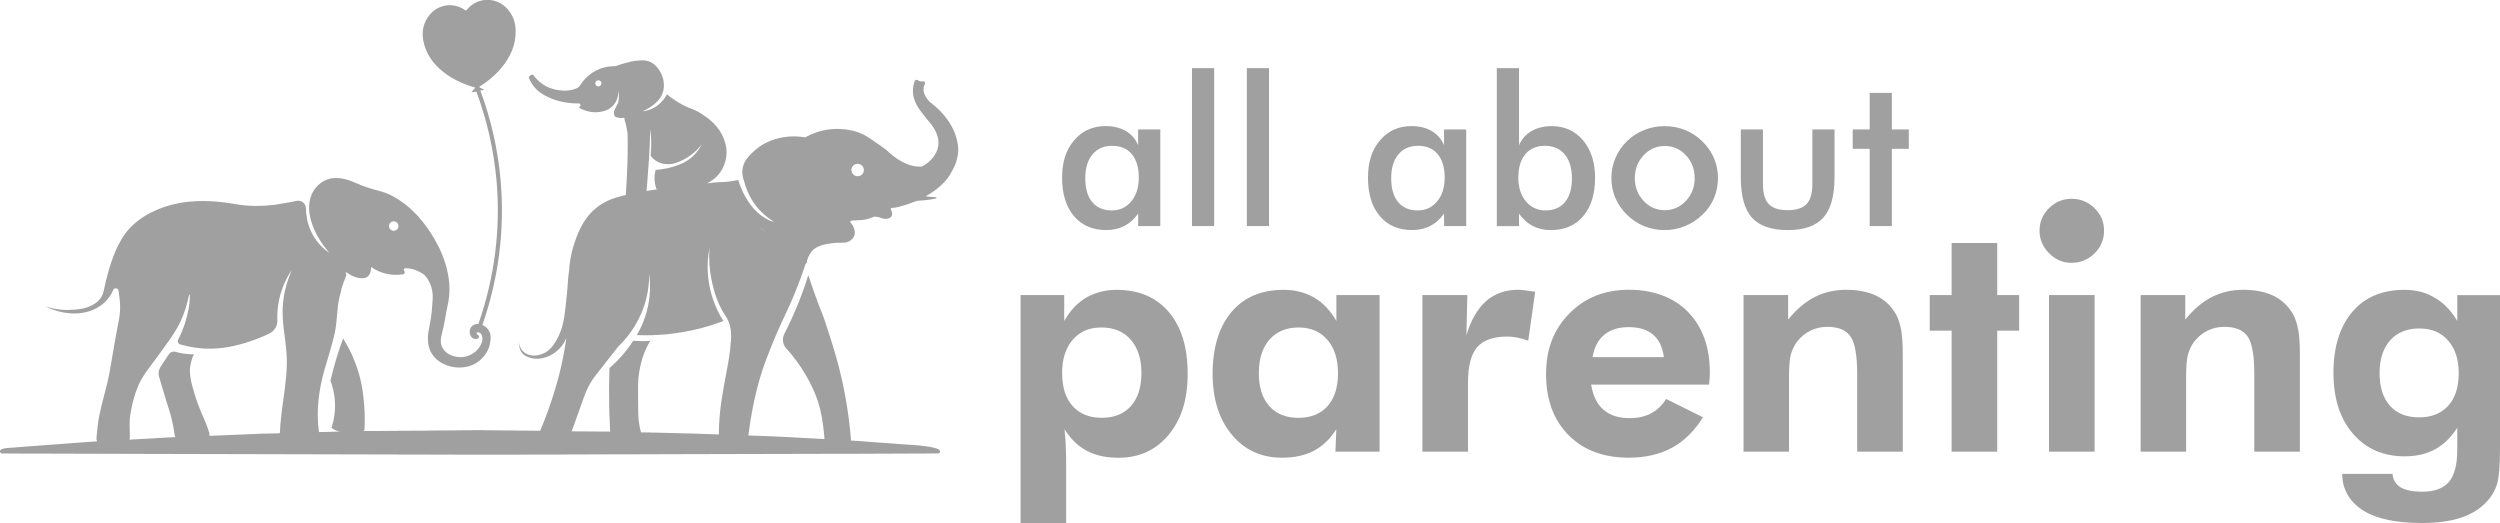 <svg xmlns="http://www.w3.org/2000/svg" width="239" height="50" viewBox="0 0 239 50" fill="none"><g clip-path="url(#clip0_49_1017)"><path d="M50.83 3.953L50.808 3.942C50.808 3.942 50.786 3.931 50.775 3.928C50.786 3.935 50.797 3.939 50.808 3.946C50.815 3.946 50.822 3.953 50.83 3.957V3.953Z" fill="#A0A0A0"></path><path d="M74.731 25.412C74.76 25.325 74.788 25.235 74.817 25.148C74.788 25.235 74.76 25.325 74.727 25.412H74.731Z" fill="#A0A0A0"></path><path d="M88.956 9.812C88.956 9.812 87.911 8.906 88.432 8.007C88.45 7.776 88.359 7.758 88.07 7.787C87.936 7.801 87.788 7.679 87.647 7.617C87.585 7.643 87.524 7.671 87.463 7.697C87.036 8.841 87.376 9.823 88.096 10.729C88.291 10.975 88.486 11.224 88.681 11.473C88.681 11.473 88.681 11.473 88.685 11.476C91.126 14.141 88.526 15.78 88.099 15.924C86.403 16.065 84.79 14.386 84.764 14.357C84.272 13.989 83.73 13.603 83.137 13.213C83.126 13.202 83.111 13.195 83.097 13.184C83.064 13.162 83.028 13.137 82.992 13.116C82.97 13.101 82.952 13.09 82.93 13.076C81.871 12.415 80.757 12.354 80.275 12.332C78.677 12.256 77.483 12.848 76.981 13.137C76.955 13.134 76.933 13.126 76.908 13.123C76.543 13.061 76.022 13.007 75.403 13.058C75.382 13.058 75.356 13.061 75.335 13.065C74.85 13.112 73.345 13.278 72.097 14.437C71.653 14.848 71.19 15.278 71.027 15.939C70.911 16.401 70.965 16.899 71.157 17.393C71.276 17.848 71.493 18.495 71.927 19.18C72.582 20.224 73.389 20.812 74.025 21.235C71.432 20.48 70.578 17.206 70.578 17.206C69.023 17.509 68.962 17.354 68.079 17.469C67.916 17.491 67.754 17.513 67.594 17.531C67.96 17.354 68.444 17.04 68.835 16.498C69.576 15.48 69.468 14.379 69.432 14.123C69.388 13.856 69.316 13.581 69.211 13.3C68.69 11.939 67.63 11.249 67.059 10.877C66.336 10.404 66.079 10.455 65.236 10.007C64.813 9.783 64.303 9.469 63.76 9.018C63.572 9.372 63.174 9.964 62.444 10.339C62.057 10.538 61.691 10.614 61.427 10.646C62.285 10.253 63.174 9.632 63.402 8.704C63.402 8.7 63.402 8.693 63.406 8.69C63.413 8.661 63.42 8.632 63.424 8.603C63.54 8.014 63.399 7.531 63.323 7.314C63.254 7.112 62.896 6.166 62.01 5.859C61.615 5.726 61.246 5.765 60.812 5.809C60.433 5.848 60.129 5.931 59.724 6.043C59.355 6.148 59.051 6.245 58.83 6.329C58.668 6.325 58.469 6.329 58.248 6.357C57.988 6.39 57.691 6.451 57.38 6.567C56.317 6.967 55.712 7.751 55.449 8.166C55.38 8.278 55.279 8.368 55.159 8.422C55.156 8.422 55.152 8.426 55.145 8.43C55.014 8.491 54.888 8.534 54.769 8.567C54.7 8.588 54.631 8.599 54.57 8.61L54.537 8.617C53.564 8.791 52.609 8.43 52.551 8.404C51.709 8.072 51.199 7.473 50.956 7.134C50.92 7.134 50.88 7.134 50.84 7.144C50.663 7.188 50.569 7.343 50.54 7.386C50.613 7.581 50.736 7.856 50.949 8.152C51.43 8.816 52.041 9.112 52.45 9.307C53.499 9.801 54.649 9.899 55.43 9.895C55.467 9.989 55.47 9.996 55.51 10.09C55.481 10.123 55.449 10.148 55.416 10.181C55.365 10.235 55.376 10.325 55.445 10.357C55.839 10.556 56.631 10.87 57.532 10.668C57.782 10.61 58.179 10.516 58.534 10.173C58.628 10.087 59 9.704 59.08 9.105C59.109 8.91 59.094 8.74 59.08 8.628C59.141 8.859 59.16 9.061 59.16 9.206C59.163 9.325 59.167 9.534 59.098 9.787C59.094 9.801 59.091 9.809 59.091 9.819C59 10.004 58.935 10.134 58.899 10.209C58.783 10.444 58.725 10.545 58.707 10.671C58.707 10.671 58.707 10.671 58.707 10.675C58.707 10.69 58.704 10.704 58.7 10.718C58.682 10.895 58.718 10.993 58.725 11.018C58.733 11.029 58.74 11.047 58.751 11.069C58.751 11.076 58.758 11.079 58.762 11.087C58.801 11.141 58.881 11.217 59.145 11.26C59.178 11.267 59.228 11.274 59.297 11.278C59.319 11.278 59.34 11.278 59.362 11.278C59.384 11.278 59.409 11.278 59.434 11.278C59.463 11.278 59.492 11.278 59.529 11.274C59.554 11.274 59.575 11.274 59.601 11.267C59.615 11.267 59.63 11.264 59.648 11.26C59.648 11.26 59.8 11.354 59.688 11.383C59.858 11.917 59.948 12.408 60.002 12.827C60.013 13.476 60.013 14.141 60.002 14.823C59.984 15.949 59.901 17.552 59.829 18.643C59.554 18.704 59.279 18.773 59.011 18.856C58.266 19.076 57.539 19.401 56.848 20.004C55.644 21.058 55.174 22.484 54.91 23.26C54.544 24.332 54.439 25.271 54.407 25.895C54.396 25.957 54.389 26.011 54.382 26.054C54.258 26.845 54.338 26.957 54.074 29.282C53.94 30.462 53.817 31.35 53.296 32.343C52.772 33.347 52.269 33.639 52.041 33.751C51.824 33.856 51.068 34.181 50.392 33.852C50.283 33.798 49.972 33.65 49.788 33.3C49.676 33.09 49.651 32.895 49.647 32.78C49.629 32.935 49.614 33.282 49.817 33.614C50.07 34.032 50.508 34.155 50.728 34.217C51.69 34.491 52.772 34.043 53.445 33.375C53.832 32.989 54.034 32.578 54.143 32.303C54.085 32.736 53.984 33.394 53.828 34.184C53.676 34.957 53.188 37.278 52.016 40.256C51.983 40.339 51.951 40.426 51.915 40.509C51.907 40.527 51.9 40.549 51.893 40.567C51.821 40.744 51.737 40.949 51.64 41.177H51.17L50.866 41.17H50.493L50.226 41.166H49.831L49.582 41.162H49.358L49.065 41.152H48.41L48.135 41.148H47.918L47.484 41.137H47.111L46.714 41.134H46.428L46.146 41.123H45.27L45.024 41.134H44.366L43.538 41.144H43.364L43.144 41.148H42.84L42.608 41.152H42.34L41.968 41.155H41.693L41.404 41.159H41.107L40.738 41.17H40.073L39.827 41.173H39.606L39.313 41.177H38.626V41.181H38.13L37.892 41.191H37.277L37.121 41.195H36.85L36.564 41.199H36.343L36.101 41.202H35.689L35.432 41.206H35.059L34.767 41.209C34.767 41.209 34.748 41.17 34.839 41.148C34.879 40.48 34.897 39.592 34.803 38.552C34.738 37.834 34.64 36.783 34.242 35.487C33.996 34.686 33.569 33.574 32.803 32.361C32.578 32.957 32.361 33.592 32.159 34.267C31.934 35.011 31.746 35.722 31.591 36.397C31.754 36.823 31.909 37.365 31.985 38.007C32.13 39.253 31.895 40.278 31.692 40.899C31.971 41.173 32.535 41.256 32.535 41.256H32.314L32.072 41.267L31.663 41.278L31.403 41.289L31.034 41.3H30.737L30.491 41.31C30.213 39.296 30.466 37.307 31.019 35.354C31.345 34.191 31.735 33.047 31.996 31.863C32.253 30.686 32.191 29.48 32.473 28.314C32.524 28.105 32.578 27.906 32.633 27.722C32.625 27.711 32.622 27.7 32.614 27.689C32.784 27.13 32.965 26.668 33.11 26.332C33.092 26.227 33.07 26.116 33.048 26.004C33.164 26.076 33.28 26.148 33.41 26.227C33.624 26.354 33.974 26.552 34.452 26.588C34.651 26.607 34.861 26.621 35.056 26.505C35.497 26.253 35.479 25.585 35.479 25.523C35.725 25.693 36.043 25.877 36.43 26.022C37.248 26.321 38.004 26.303 38.521 26.231C38.684 26.209 38.752 26.011 38.644 25.888C38.619 25.859 38.604 25.823 38.604 25.791C38.604 25.715 38.662 25.643 38.752 25.643C38.807 25.643 38.861 25.646 38.919 25.65C39.664 25.697 40.225 26.029 40.539 26.256C40.539 26.256 40.539 26.256 40.543 26.256C41.136 26.848 41.415 27.729 41.364 28.567C41.313 29.404 41.259 30.227 41.082 31.05C40.908 31.845 40.785 32.715 41.111 33.484C41.335 34.014 41.758 34.444 42.261 34.722C43.234 35.256 44.532 35.296 45.495 34.722C45.61 34.653 46.576 34.069 46.822 32.931C46.909 32.531 46.97 32.072 46.782 31.693C46.735 31.596 46.674 31.505 46.601 31.422C46.471 31.271 46.305 31.148 46.12 31.065C47.672 26.592 48.261 21.978 47.867 17.339C47.618 14.379 46.959 11.455 45.918 8.643C45.972 8.628 46.283 8.606 46.308 8.599C46.196 8.498 45.878 8.408 45.802 8.31C46.594 7.816 47.292 7.245 47.896 6.531C48.79 5.473 49.339 4.289 49.296 2.87C49.274 2.079 49.01 1.397 48.475 0.819C47.762 0.047 46.717 -0.191 45.809 0.112C45.419 0.245 45.05 0.469 44.746 0.798C44.681 0.87 44.619 0.942 44.547 1.018C44.489 0.978 44.435 0.942 44.384 0.91C43.715 0.477 42.916 0.39 42.214 0.625C41.809 0.758 41.433 0.996 41.14 1.339C40.398 2.188 40.254 3.18 40.55 4.242C40.8 5.155 41.31 5.921 42.008 6.56C42.992 7.462 44.163 8.007 45.429 8.375C45.426 8.422 45.097 8.751 45.082 8.823C45.108 8.823 45.455 8.776 45.505 8.765C45.52 8.765 45.531 8.762 45.542 8.758C46.576 11.541 47.227 14.44 47.477 17.375C47.864 21.968 47.278 26.538 45.737 30.968C45.296 30.946 44.894 31.227 44.901 31.722C44.901 31.744 44.919 32.199 45.245 32.354C45.39 32.422 45.625 32.448 45.73 32.328C45.773 32.282 45.813 32.188 45.784 32.119C45.751 32.032 45.643 32.036 45.592 31.928C45.574 31.884 45.556 31.812 45.585 31.783C45.589 31.776 45.596 31.773 45.599 31.773H45.607C45.625 31.765 45.65 31.762 45.683 31.762C45.683 31.762 45.773 31.762 45.871 31.816C46.055 31.924 46.091 32.148 46.109 32.242C46.196 32.758 45.78 33.347 45.401 33.657C44.721 34.22 43.744 34.296 42.966 33.888C42.637 33.715 42.351 33.437 42.225 33.087C42.073 32.672 42.152 32.213 42.272 31.787C42.511 30.928 42.597 30.054 42.796 29.188C43.31 26.978 42.615 24.672 41.487 22.765C40.637 21.328 39.541 20.007 38.123 19.094C37.588 18.751 37.016 18.448 36.394 18.289C35.544 18.072 34.803 17.845 34 17.487C33.179 17.123 32.235 16.845 31.349 17.134C30.697 17.347 30.159 17.852 29.855 18.466C29.218 19.769 29.681 21.339 30.336 22.541C30.719 23.242 31.178 23.816 31.522 24.202C31.406 24.123 31.28 24.032 31.153 23.928C30.838 23.675 30.502 23.347 30.198 22.921C30.187 22.91 30.18 22.895 30.173 22.884C30.003 22.643 29.862 22.397 29.75 22.152C29.363 21.328 29.254 20.523 29.243 19.91C29.236 19.44 28.795 19.101 28.335 19.206C27.833 19.318 27.395 19.397 27.041 19.451C26.74 19.502 26.462 19.545 26.205 19.588C26.201 19.588 26.194 19.588 26.191 19.588C24.968 19.726 23.764 19.733 22.541 19.52C20.892 19.227 19.203 19.105 17.539 19.347C15.47 19.653 13.227 20.617 11.958 22.354C10.978 23.697 10.468 25.563 10.269 26.3C9.882 27.726 9.961 28.195 9.411 28.744C8.58 29.57 7.281 29.607 6.583 29.628C5.588 29.653 4.785 29.437 4.304 29.264C6.402 30.339 8.702 30.159 10.03 28.881C10.406 28.52 10.659 28.108 10.829 27.718C10.938 27.477 11.296 27.531 11.336 27.791C11.336 27.798 11.336 27.801 11.336 27.805C11.404 28.303 11.495 28.899 11.484 29.491C11.466 30.202 11.354 30.675 11.209 31.408C10.938 32.794 10.732 34.188 10.478 35.578C10.222 36.968 9.784 38.307 9.498 39.686C9.372 40.31 9.303 41.076 9.267 41.397C9.249 41.581 9.234 41.755 9.22 41.921C9.212 41.989 9.238 42.097 9.278 42.191L9.129 42.202L8.923 42.217H8.854L8.482 42.249L8.214 42.267L7.975 42.285L7.664 42.307L7.509 42.318L5.657 42.459L5.223 42.491L5.046 42.505H5.002L4.821 42.523H4.774L4.575 42.538L4.257 42.56H4.217L4.084 42.574H4.011L3.888 42.588L3.726 42.603L3.389 42.624H3.335L3.226 42.639L3.038 42.653L2.669 42.675L2.637 42.679H2.564L2.297 42.708L1.874 42.74L1.733 42.751L1.212 42.794H1.125L0.883 42.816C0.883 42.816 0.094 42.827 -0.007 43.094C-0.054 43.22 0.123 43.35 0.123 43.35L2.637 43.365H4.644L5.024 43.368L8.905 43.379L14.262 43.394L18.479 43.404L45.9 43.469H48.272L51.593 43.455H52.728L56.013 43.444H56.067L59.322 43.433H60.574L63.807 43.422L78.63 43.386H80.63L89.651 43.35C89.651 43.35 89.9 43.357 89.864 43.115C89.792 42.646 86.902 42.516 86.902 42.516L86.649 42.498L86.486 42.484L85.983 42.451L85.795 42.437L85.245 42.394L84.743 42.357L84.424 42.336L83.95 42.303L83.636 42.282L83.26 42.253L82.981 42.231L82.612 42.202L82.46 42.191L82.344 42.181L82.113 42.162L81.918 42.148H81.813L81.585 42.13L81.415 42.119H81.353C81.35 42.018 81.346 41.921 81.339 41.87C81.335 41.819 81.328 41.765 81.325 41.715C81.325 41.708 81.325 41.704 81.325 41.697C81.27 41.079 81.205 40.487 81.129 39.928C81.129 39.91 81.126 39.892 81.122 39.877C80.945 38.534 80.724 37.361 80.503 36.368C80.503 36.361 80.503 36.354 80.5 36.35C80.409 35.996 80.315 35.596 80.207 35.126C80.048 34.502 79.856 33.834 79.624 33.072C79.389 32.31 79.118 31.459 78.785 30.466C78.651 30.126 78.492 29.729 78.279 29.162C78.004 28.433 77.653 27.466 77.27 26.311C77.093 26.884 76.894 27.473 76.673 28.072C76.156 29.477 75.577 30.758 74.984 31.913C74.752 32.368 74.817 32.921 75.157 33.296C75.461 33.628 75.798 34.029 76.138 34.491C77.505 36.343 78.08 38.022 78.221 38.448C78.46 39.162 78.691 40.375 78.796 41.653C78.803 41.729 78.811 41.852 78.814 41.975L78.605 41.96L78.232 41.942L77.921 41.924H77.877L77.306 41.892L76.825 41.87L76.105 41.827L75.917 41.816C75.566 41.798 75.219 41.78 74.868 41.765C74.792 41.755 74.716 41.755 74.64 41.751H74.626C74.535 41.747 74.441 41.74 74.351 41.74C74.231 41.729 74.112 41.726 73.993 41.722C73.899 41.718 73.805 41.711 73.711 41.711C73.584 41.7 73.461 41.697 73.335 41.697C73.23 41.693 73.128 41.686 73.023 41.682C72.995 41.682 72.969 41.679 72.94 41.679H72.937C72.651 41.668 72.365 41.661 72.079 41.65C72.04 41.646 72 41.646 71.96 41.646H71.953L71.62 41.632C71.598 41.632 71.58 41.632 71.559 41.628C71.555 41.628 71.548 41.628 71.544 41.628C71.548 41.592 71.555 41.552 71.559 41.516C71.993 38.123 72.698 35.837 73.208 34.477C73.74 33.05 74.275 31.823 74.275 31.823C74.933 30.318 75.328 29.621 75.96 28.083C76.264 27.339 76.496 26.711 76.655 26.274C76.669 26.231 76.684 26.195 76.695 26.155C76.698 26.144 76.702 26.137 76.706 26.126C76.738 26.04 76.767 25.949 76.796 25.863L77.006 25.245C77.006 25.245 77.006 25.245 77.009 25.245C77.049 25.18 77.107 25.112 77.187 25.058L77.125 24.993C77.472 23.791 78.102 23.621 78.543 23.448C78.818 23.339 79.7 23.231 79.704 23.231C80.254 23.162 80.775 23.26 81.06 23.123C81.212 23.047 81.516 22.902 81.654 22.567C81.795 22.22 81.665 21.881 81.61 21.74C81.531 21.534 81.418 21.39 81.343 21.303C81.328 21.289 81.306 21.267 81.296 21.235C81.288 21.22 81.285 21.202 81.288 21.18C81.296 21.155 81.314 21.137 81.321 21.13C81.339 21.116 81.353 21.108 81.382 21.101C81.447 21.083 81.484 21.083 81.484 21.083C81.748 21.079 82.015 21.054 82.279 21.043C82.818 21.022 83.242 20.845 83.408 20.776C83.473 20.751 83.52 20.726 83.556 20.711C83.751 20.711 83.903 20.736 84.005 20.765C84.229 20.82 84.283 20.881 84.507 20.91C84.717 20.939 84.844 20.91 84.898 20.895C84.952 20.881 85.061 20.845 85.14 20.776C85.151 20.765 85.162 20.755 85.173 20.744C85.198 20.718 85.224 20.682 85.245 20.639C85.249 20.632 85.252 20.628 85.252 20.628C85.256 20.621 85.26 20.614 85.26 20.607C85.263 20.599 85.263 20.596 85.267 20.588C85.267 20.581 85.274 20.574 85.274 20.567C85.307 20.437 85.274 20.314 85.238 20.195C85.184 20.014 85.133 19.993 85.148 19.949C85.169 19.888 85.318 19.856 85.531 19.859C85.531 19.859 86.417 19.704 87.513 19.245C87.582 19.227 87.658 19.209 87.73 19.198C87.752 19.191 87.774 19.184 87.795 19.184C87.954 19.177 88.117 19.17 88.284 19.155C88.718 19.119 89.115 19.054 89.474 18.975C89.546 18.96 89.539 18.852 89.463 18.852C89.162 18.841 88.837 18.816 88.49 18.769C89.257 18.343 90.031 17.769 90.62 17C90.953 16.502 91.239 15.989 91.423 15.448C91.506 15.177 91.564 14.888 91.6 14.581C91.629 14.249 91.723 11.902 88.953 9.791L88.956 9.812ZM57.275 8.253C57.12 8.292 56.957 8.199 56.917 8.04C56.877 7.884 56.971 7.722 57.127 7.686C57.286 7.643 57.445 7.736 57.485 7.892C57.525 8.051 57.434 8.209 57.275 8.253ZM37.765 21.177C37.917 21.217 38.036 21.339 38.076 21.491C38.163 21.837 37.863 22.137 37.515 22.043C37.367 22.004 37.244 21.884 37.204 21.736C37.11 21.39 37.418 21.083 37.765 21.177ZM27.023 30.368C27.127 31.892 27.467 33.397 27.42 34.935C27.373 36.462 27.102 37.978 26.914 39.491C26.824 40.231 26.777 40.885 26.751 41.422H26.74L26.364 41.433H26.339L25.236 41.455H25.062L24.907 41.466H24.849L24.545 41.48L24.306 41.491L24.035 41.502L23.677 41.516L23.395 41.531L23.018 41.545L22.704 41.556L21.908 41.588H21.876C21.771 41.592 21.666 41.599 21.557 41.603C21.431 41.606 21.304 41.614 21.177 41.617C21.084 41.621 20.986 41.628 20.888 41.632C20.772 41.635 20.66 41.643 20.548 41.643C20.371 41.65 20.194 41.657 20.016 41.664C20.038 41.588 20.038 41.505 20.016 41.422C19.886 40.989 19.756 40.632 19.64 40.35C19.488 39.971 19.42 39.87 19.217 39.372C19.065 39 18.805 38.365 18.584 37.61C18.53 37.422 18.476 37.245 18.432 37.079C18.421 37.043 18.41 37.007 18.4 36.968C18.363 36.852 18.327 36.708 18.291 36.538V36.531C18.291 36.523 18.291 36.52 18.288 36.513C18.288 36.505 18.284 36.498 18.28 36.487C18.251 36.339 18.172 35.931 18.157 35.574C18.157 35.563 18.157 35.556 18.157 35.549C18.157 35.495 18.157 35.44 18.157 35.39C18.157 35.339 18.157 35.292 18.165 35.242C18.168 35.188 18.175 35.13 18.179 35.076C18.186 35.014 18.197 34.957 18.204 34.895C18.204 34.877 18.212 34.859 18.215 34.841C18.222 34.801 18.23 34.762 18.241 34.726C18.251 34.679 18.262 34.628 18.277 34.581C18.302 34.487 18.331 34.394 18.36 34.303C18.374 34.256 18.389 34.217 18.407 34.173C18.425 34.13 18.439 34.09 18.454 34.05C18.457 34.043 18.461 34.032 18.465 34.025C18.476 33.996 18.486 33.971 18.501 33.946C18.512 33.921 18.523 33.895 18.537 33.87C18.317 33.874 18.06 33.866 17.777 33.83C17.716 33.823 17.651 33.816 17.582 33.805C17.524 33.798 17.459 33.783 17.398 33.776C17.221 33.744 17.054 33.708 16.899 33.668C16.891 33.668 16.888 33.664 16.881 33.661C16.852 33.653 16.823 33.646 16.794 33.635C16.794 33.635 16.794 33.635 16.79 33.635C16.555 33.563 16.298 33.646 16.161 33.852C16.139 33.885 16.117 33.917 16.096 33.949C16.096 33.949 16.094 33.949 16.092 33.949C16.049 34.011 16.009 34.076 15.965 34.137C15.904 34.231 15.839 34.325 15.777 34.419C15.77 34.426 15.767 34.433 15.763 34.437C15.633 34.635 15.499 34.834 15.369 35.032C15.17 35.336 15.112 35.711 15.217 36.058C15.448 36.837 15.68 37.614 15.915 38.39C16.128 39.047 16.262 39.437 16.403 40.025C16.497 40.415 16.613 40.953 16.7 41.614C16.707 41.679 16.732 41.736 16.765 41.791C16.721 41.791 16.678 41.791 16.638 41.794C16.548 41.798 16.457 41.805 16.367 41.809C16.247 41.812 16.128 41.823 16.012 41.827C15.98 41.827 15.947 41.83 15.915 41.83L15.73 41.841L15.351 41.863L15.032 41.877L14.909 41.888L14.739 41.899L14.511 41.913L14.226 41.928H14.215L13.983 41.942L13.719 41.957L13.347 41.975L13.068 41.993L12.692 42.011L12.381 42.029H12.359C12.392 41.975 12.414 41.913 12.414 41.845V41.819C12.414 41.278 12.395 40.776 12.392 40.57C12.381 39.903 12.497 39.379 12.623 38.773C12.696 38.444 12.862 37.704 13.213 36.892C13.582 36.047 13.972 35.541 14.537 34.787C16.045 32.747 16.801 31.729 17.267 30.715C17.966 29.191 18.031 28.13 18.11 28.144C18.222 28.166 18.154 30.321 17.032 32.462C16.935 32.646 17.032 32.87 17.231 32.928C18.197 33.209 19.025 33.3 19.626 33.325C21.315 33.397 22.61 33.029 23.5 32.765C23.543 32.755 23.583 32.74 23.623 32.726C24.162 32.556 24.693 32.361 25.2 32.141C25.258 32.115 25.312 32.09 25.366 32.065C25.536 31.985 25.688 31.913 25.829 31.845C26.267 31.596 26.538 31.119 26.516 30.614C26.494 30.065 26.523 29.401 26.679 28.668C26.957 27.336 27.518 26.365 27.901 25.801C27.095 27.668 26.957 29.209 27.037 30.372L27.023 30.368ZM61.988 15.986C62.086 14.711 62.14 13.484 62.165 12.3C62.223 12.762 62.263 13.282 62.256 13.859C62.256 14.224 62.23 14.567 62.201 14.884C62.223 14.913 62.245 14.942 62.27 14.971C62.343 15.058 62.433 15.159 62.541 15.249C62.567 15.271 62.585 15.285 62.606 15.3V15.307C63.25 15.787 64.013 15.69 64.173 15.675C64.27 15.661 64.346 15.646 64.397 15.635C64.469 15.614 64.545 15.592 64.621 15.567C64.979 15.448 65.377 15.274 65.786 15.007C66.426 14.592 66.846 14.119 67.102 13.783C66.737 14.498 66.281 14.921 66.003 15.137C65.305 15.693 64.545 15.892 63.995 16.036C63.988 16.036 63.981 16.036 63.974 16.043C63.934 16.054 63.898 16.065 63.865 16.069C63.854 16.072 63.843 16.076 63.829 16.076C63.797 16.083 63.775 16.09 63.753 16.094C63.753 16.105 63.753 16.112 63.753 16.119C63.699 16.119 63.666 16.112 63.666 16.108C63.529 16.137 63.377 16.162 63.221 16.184C63.001 16.22 62.813 16.238 62.675 16.253C62.632 16.419 62.592 16.614 62.578 16.834C62.541 17.365 62.657 17.805 62.766 18.087C62.845 18.083 62.921 18.076 63.001 18.072C62.838 18.098 62.675 18.119 62.509 18.144H62.502C62.386 18.162 62.274 18.18 62.158 18.198C62.042 18.217 61.926 18.235 61.811 18.256C61.876 17.574 61.934 16.657 61.981 15.986H61.988ZM69.866 32.668C69.79 33.823 69.613 34.711 69.537 35.105C69.24 36.61 69.041 37.848 68.972 38.318C68.878 38.935 68.784 39.74 68.741 40.708C68.73 40.957 68.723 41.217 68.719 41.487V41.534C68.506 41.527 68.292 41.516 68.079 41.513C67.786 41.498 67.49 41.491 67.197 41.48C67.16 41.48 67.124 41.477 67.092 41.477C66.99 41.473 66.889 41.473 66.784 41.466C66.715 41.462 66.65 41.462 66.582 41.455C66.524 41.455 66.466 41.455 66.408 41.451C66.332 41.451 66.256 41.451 66.18 41.448C66.082 41.444 65.981 41.444 65.883 41.437C65.808 41.437 65.728 41.433 65.652 41.433C65.565 41.43 65.478 41.43 65.392 41.43C65.265 41.426 65.138 41.419 65.012 41.415C64.921 41.415 64.831 41.411 64.74 41.411C64.618 41.408 64.491 41.408 64.368 41.401C64.267 41.397 64.165 41.397 64.064 41.397C63.967 41.394 63.869 41.386 63.771 41.386C63.572 41.383 63.373 41.375 63.174 41.372C63.041 41.372 62.903 41.368 62.769 41.361C62.701 41.361 62.628 41.361 62.559 41.357H62.393C62.313 41.354 62.23 41.354 62.151 41.347C62.053 41.347 61.952 41.347 61.854 41.343C61.778 41.343 61.702 41.339 61.626 41.339C61.543 41.339 61.46 41.336 61.373 41.336C61.341 41.336 61.312 41.336 61.279 41.336C61.2 41.036 61.113 40.653 61.055 40.148C61.048 40.083 61.04 40.014 61.037 39.939C61.033 39.877 61.029 39.812 61.026 39.74C61.008 39.372 61.008 38.87 61.001 38.094C60.993 37.083 60.993 36.581 61.022 36.267C61.163 34.679 61.637 33.614 61.753 33.361C61.894 33.054 62.039 32.794 62.165 32.585C61.992 32.599 61.811 32.606 61.623 32.61C61.239 32.617 60.878 32.599 60.541 32.574C59.818 33.693 59 34.552 58.263 35.191C58.223 36.39 58.212 37.65 58.241 38.968C58.248 39.224 58.255 39.48 58.263 39.733C58.281 40.256 58.302 40.765 58.331 41.267C58.259 41.267 58.187 41.267 58.114 41.26C58.053 41.26 57.991 41.256 57.93 41.256H57.449L57.203 41.253H56.982L56.693 41.249H56.436L56.273 41.245H56.049L55.658 41.242L54.653 41.235C54.66 41.209 54.671 41.184 54.678 41.162C54.743 40.978 54.808 40.805 54.87 40.635C55.127 39.924 55.34 39.336 55.499 38.881C55.94 37.635 56.089 37.199 56.479 36.556C56.685 36.217 56.874 35.964 58.013 34.516C58.461 33.949 58.838 33.473 59.112 33.123C59.785 32.477 60.943 31.184 61.594 29.202C61.988 28 62.068 26.931 62.06 26.17C62.172 27.011 62.238 28.365 61.789 29.921C61.709 30.188 61.623 30.444 61.532 30.682C61.532 30.686 61.532 30.689 61.529 30.693C61.322 31.22 61.091 31.672 60.87 32.036C62.563 32.101 64.679 31.989 67.023 31.372C67.793 31.17 68.506 30.935 69.157 30.686C68.705 29.975 68.036 28.718 67.768 27.014C67.547 25.617 67.681 24.44 67.829 23.675C67.743 24.848 67.851 25.812 67.974 26.487C68.079 27.058 68.383 28.711 69.265 30.047C69.356 30.18 69.49 30.372 69.616 30.668C69.931 31.39 69.916 32.061 69.873 32.682L69.866 32.668ZM72.55 21.672C72.759 21.83 72.976 22 73.201 22.17C72.984 22.025 72.763 21.863 72.55 21.672ZM82.229 16.798C81.874 16.953 81.447 16.736 81.397 16.314C81.375 16.13 81.447 15.939 81.585 15.816C81.907 15.531 82.381 15.657 82.536 16.018C82.666 16.321 82.529 16.672 82.229 16.801V16.798Z" fill="#A0A0A0"></path><path d="M110.93 21.614H108.81V20.415C108.434 20.95 107.993 21.343 107.486 21.603C106.983 21.863 106.405 21.993 105.754 21.993C104.444 21.993 103.417 21.545 102.665 20.654C101.912 19.762 101.536 18.538 101.536 16.986C101.536 15.433 101.92 14.321 102.686 13.415C103.453 12.509 104.455 12.054 105.692 12.054C106.448 12.054 107.092 12.213 107.631 12.527C108.166 12.841 108.56 13.296 108.806 13.884V12.376H110.926V21.61L110.93 21.614ZM108.868 16.968C108.868 16.015 108.644 15.271 108.199 14.736C107.754 14.206 107.128 13.939 106.329 13.939C105.529 13.939 104.9 14.213 104.441 14.762C103.981 15.31 103.753 16.072 103.753 17.047C103.753 18.022 103.974 18.784 104.419 19.318C104.86 19.852 105.486 20.116 106.293 20.116C107.056 20.116 107.674 19.827 108.152 19.249C108.629 18.672 108.868 17.91 108.868 16.968ZM113.953 21.614V6.513H116.073V21.614H113.953ZM119.198 21.614V6.513H121.318V21.614H119.198ZM140.173 21.614H138.053V20.415C137.677 20.95 137.236 21.343 136.73 21.603C136.227 21.863 135.648 21.993 134.997 21.993C133.688 21.993 132.66 21.545 131.908 20.654C131.156 19.762 130.78 18.538 130.78 16.986C130.78 15.433 131.163 14.321 131.93 13.415C132.697 12.509 133.699 12.054 134.936 12.054C135.691 12.054 136.335 12.213 136.874 12.527C137.41 12.841 137.804 13.296 138.05 13.884V12.376H140.169V21.61L140.173 21.614ZM138.111 16.968C138.111 16.015 137.887 15.271 137.442 14.736C136.997 14.206 136.371 13.939 135.572 13.939C134.773 13.939 134.143 14.213 133.684 14.762C133.225 15.31 132.997 16.072 132.997 17.047C132.997 18.022 133.217 18.784 133.662 19.318C134.104 19.852 134.729 20.116 135.536 20.116C136.299 20.116 136.918 19.827 137.395 19.249C137.873 18.672 138.111 17.91 138.111 16.968ZM145.219 6.513V13.888C145.465 13.303 145.862 12.852 146.405 12.534C146.948 12.217 147.599 12.058 148.351 12.058C149.581 12.058 150.579 12.513 151.342 13.419C152.105 14.325 152.489 15.516 152.489 16.989C152.489 18.542 152.113 19.765 151.36 20.657C150.608 21.549 149.577 21.997 148.271 21.997C147.62 21.997 147.042 21.866 146.539 21.607C146.036 21.347 145.595 20.95 145.215 20.419V21.617H143.095V6.513H145.215H145.219ZM145.15 16.968C145.15 17.91 145.392 18.668 145.877 19.249C146.362 19.827 146.987 20.116 147.758 20.116C148.528 20.116 149.179 19.848 149.617 19.318C150.055 18.784 150.275 18.029 150.275 17.047C150.275 16.065 150.047 15.31 149.588 14.762C149.129 14.213 148.499 13.939 147.7 13.939C146.901 13.939 146.275 14.206 145.826 14.736C145.378 15.271 145.154 16.015 145.154 16.968H145.15ZM154.051 17.007C154.051 16.332 154.182 15.693 154.438 15.094C154.695 14.495 155.064 13.96 155.545 13.491C156.019 13.029 156.565 12.675 157.184 12.43C157.802 12.184 158.45 12.058 159.126 12.058C159.802 12.058 160.479 12.181 161.094 12.43C161.708 12.675 162.258 13.04 162.747 13.52C163.235 13.993 163.604 14.531 163.861 15.126C164.114 15.726 164.24 16.35 164.24 17.007C164.24 17.664 164.114 18.329 163.864 18.928C163.615 19.527 163.246 20.054 162.765 20.516C162.258 21.004 161.694 21.372 161.076 21.621C160.457 21.87 159.806 21.997 159.122 21.997C158.439 21.997 157.809 21.87 157.191 21.621C156.572 21.372 156.023 21.007 155.542 20.534C155.053 20.054 154.684 19.516 154.427 18.917C154.174 18.318 154.048 17.682 154.048 17.007H154.051ZM162.009 17.025C162.009 16.17 161.73 15.441 161.18 14.848C160.627 14.253 159.951 13.957 159.151 13.957C158.352 13.957 157.683 14.253 157.126 14.848C156.569 15.444 156.29 16.17 156.29 17.025C156.29 17.881 156.569 18.61 157.126 19.202C157.683 19.798 158.356 20.094 159.151 20.094C159.947 20.094 160.62 19.798 161.177 19.202C161.734 18.607 162.012 17.881 162.012 17.025H162.009ZM168.537 12.379V17.581C168.537 18.477 168.722 19.119 169.094 19.509C169.467 19.899 170.067 20.094 170.899 20.094C171.731 20.094 172.335 19.899 172.704 19.509C173.077 19.119 173.261 18.477 173.261 17.581V12.379H175.381V16.95C175.381 18.715 175.026 20 174.317 20.798C173.608 21.596 172.476 21.997 170.921 21.997C169.366 21.997 168.194 21.599 167.485 20.809C166.776 20.018 166.421 18.729 166.421 16.95V12.379H168.541H168.537ZM178.741 21.614V14.227H177.12V12.376H178.741V8.877H180.86V12.376H182.481V14.227H180.86V21.614H178.741ZM97.565 50V28.209H101.739V30.682C102.299 29.697 102.997 28.953 103.833 28.455C104.242 28.22 104.69 28.04 105.179 27.906C105.667 27.773 106.188 27.708 106.737 27.708C108.868 27.708 110.535 28.415 111.736 29.827C112.937 31.238 113.541 33.202 113.541 35.711C113.541 38.22 112.933 40.101 111.722 41.567C110.51 43.029 108.915 43.762 106.936 43.762C105.743 43.762 104.734 43.542 103.902 43.101C103.07 42.661 102.361 41.971 101.768 41.029L101.876 42.267L101.923 43.78V50H97.565ZM101.54 35.664C101.54 37.014 101.873 38.065 102.542 38.816C103.211 39.567 104.14 39.942 105.33 39.942C106.52 39.942 107.454 39.567 108.119 38.816C108.788 38.065 109.121 37.014 109.121 35.664C109.121 34.314 108.781 33.264 108.105 32.48C107.428 31.697 106.491 31.307 105.298 31.307C104.104 31.307 103.233 31.697 102.553 32.48C101.876 33.264 101.536 34.325 101.536 35.664H101.54ZM131.886 43.177H127.665L127.756 41.025C127.173 41.957 126.457 42.643 125.611 43.09C124.761 43.534 123.752 43.758 122.576 43.758C120.583 43.758 118.977 43.022 117.755 41.549C116.532 40.076 115.925 38.13 115.925 35.711C115.925 33.292 116.521 31.253 117.722 29.834C118.919 28.415 120.583 27.708 122.714 27.708C123.813 27.708 124.786 27.953 125.633 28.448C126.479 28.942 127.188 29.686 127.759 30.682V28.209H131.886V43.181V43.177ZM127.911 35.664C127.911 34.325 127.571 33.264 126.895 32.48C126.219 31.697 125.303 31.307 124.15 31.307C122.996 31.307 122.037 31.693 121.361 32.466C120.685 33.238 120.345 34.303 120.345 35.664C120.345 37.025 120.677 38.065 121.346 38.82C122.016 39.571 122.938 39.946 124.121 39.946C125.303 39.946 126.255 39.571 126.92 38.82C127.582 38.069 127.915 37.018 127.915 35.664H127.911ZM140.187 32.054C140.614 30.61 141.244 29.52 142.068 28.787C142.477 28.43 142.933 28.163 143.443 27.978C143.953 27.794 144.513 27.704 145.125 27.704C145.421 27.704 145.873 27.755 146.485 27.856L146.759 27.903L146.101 32.571C145.794 32.459 145.465 32.361 145.107 32.282C144.933 32.253 144.767 32.227 144.604 32.206C144.441 32.184 144.264 32.177 144.068 32.177C142.755 32.177 141.804 32.516 141.218 33.191C140.632 33.867 140.339 35 140.339 36.585V43.177H135.981V28.206H140.278L140.187 32.051V32.054ZM163.38 36.769H152.113C152.286 37.841 152.68 38.646 153.299 39.177C153.914 39.708 154.742 39.975 155.784 39.975C156.569 39.975 157.249 39.827 157.824 39.527C158.399 39.231 158.887 38.769 159.285 38.141L162.801 39.892C161.987 41.209 160.992 42.184 159.828 42.812C158.659 43.441 157.281 43.755 155.693 43.755C153.288 43.755 151.371 43.033 149.946 41.589C148.517 40.145 147.805 38.202 147.805 35.765C147.805 33.329 148.546 31.487 150.029 29.971C151.512 28.459 153.411 27.7 155.726 27.7C158.041 27.7 159.998 28.412 161.383 29.83C162.768 31.249 163.463 33.184 163.463 35.635L163.448 36.08L163.387 36.765L163.38 36.769ZM159.068 34.145C158.945 33.199 158.605 32.484 158.044 32C157.484 31.516 156.71 31.274 155.722 31.274C154.735 31.274 153.975 31.513 153.382 31.993C152.793 32.469 152.413 33.188 152.25 34.145H159.068ZM166.682 43.177V28.206H170.946V30.556C171.731 29.578 172.578 28.859 173.485 28.397C174.393 27.935 175.392 27.704 176.48 27.704C177.631 27.704 178.607 27.899 179.399 28.285C180.195 28.672 180.821 29.271 181.28 30.087C181.483 30.484 181.638 30.964 181.747 31.527C181.855 32.09 181.906 32.903 181.906 33.96V43.177H177.547V35.776C177.547 33.957 177.33 32.744 176.896 32.145C176.462 31.545 175.732 31.246 174.701 31.246C174.1 31.246 173.551 31.372 173.059 31.621C172.563 31.87 172.14 32.224 171.782 32.682C171.536 33.018 171.344 33.426 171.199 33.903C171.087 34.379 171.029 35.076 171.029 35.993V43.181H166.671L166.682 43.177ZM186.575 43.177V31.61H184.481V28.206H186.575V23.231H190.934V28.206H193.028V31.61H190.934V43.177H186.575ZM194.978 22.058C194.978 21.224 195.278 20.506 195.882 19.906C196.486 19.307 197.206 19.004 198.045 19.004C198.884 19.004 199.625 19.3 200.233 19.895C200.844 20.491 201.148 21.209 201.148 22.054C201.148 22.899 200.844 23.625 200.233 24.224C199.622 24.823 198.895 25.126 198.045 25.126C197.195 25.126 196.486 24.816 195.882 24.199C195.278 23.581 194.978 22.866 194.978 22.058ZM195.885 43.177V28.206H200.244V43.177H195.885ZM204.646 43.177V28.206H208.91V30.556C209.695 29.578 210.541 28.859 211.449 28.397C212.357 27.935 213.356 27.704 214.444 27.704C215.594 27.704 216.571 27.899 217.363 28.285C218.155 28.672 218.785 29.271 219.244 30.087C219.447 30.484 219.602 30.964 219.711 31.527C219.819 32.09 219.87 32.903 219.87 33.96V43.177H215.511V35.776C215.511 33.957 215.294 32.744 214.86 32.145C214.426 31.545 213.696 31.246 212.665 31.246C212.064 31.246 211.514 31.372 211.023 31.621C210.527 31.87 210.104 32.224 209.746 32.682C209.5 33.018 209.308 33.426 209.163 33.903C209.051 34.379 208.993 35.076 208.993 35.993V43.181H204.635L204.646 43.177ZM239 42.946C239 44.523 238.906 45.632 238.718 46.267C238.53 46.903 238.204 47.462 237.749 47.939C237.108 48.643 236.276 49.159 235.256 49.495C234.236 49.83 232.992 50 231.527 50C229.089 50 227.241 49.614 225.979 48.838C225.328 48.441 224.829 47.953 224.481 47.383C224.105 46.762 223.917 46.065 223.917 45.3H228.717C228.778 45.885 229.042 46.314 229.505 46.592C229.972 46.87 230.652 47.007 231.553 47.007C232.717 47.007 233.567 46.7 234.106 46.083C234.642 45.466 234.913 44.448 234.913 43.033V40.892C234.33 41.809 233.629 42.491 232.804 42.946C231.979 43.401 231.006 43.625 229.885 43.625C227.842 43.625 226.196 42.906 224.948 41.466C223.7 40.025 223.078 38.087 223.078 35.643C223.078 33.199 223.678 31.231 224.876 29.82C226.073 28.412 227.737 27.708 229.867 27.708C230.406 27.708 230.92 27.769 231.404 27.892C231.889 28.015 232.345 28.206 232.772 28.473C233.618 28.95 234.33 29.69 234.913 30.686V28.213H239.011V42.95L239 42.946ZM235.054 35.672C235.054 34.368 234.717 33.332 234.045 32.56C233.372 31.787 232.453 31.401 231.292 31.401C230.131 31.401 229.165 31.78 228.496 32.538C227.823 33.296 227.487 34.343 227.487 35.675C227.487 37.007 227.82 38.058 228.482 38.794C229.144 39.531 230.073 39.899 231.263 39.899C232.453 39.899 233.372 39.531 234.045 38.794C234.717 38.058 235.054 37.018 235.054 35.675V35.672Z" fill="#A0A0A0"></path></g><defs><clipPath id="clip0_49_1017"><rect width="239" height="50" fill="white"></rect></clipPath></defs></svg>